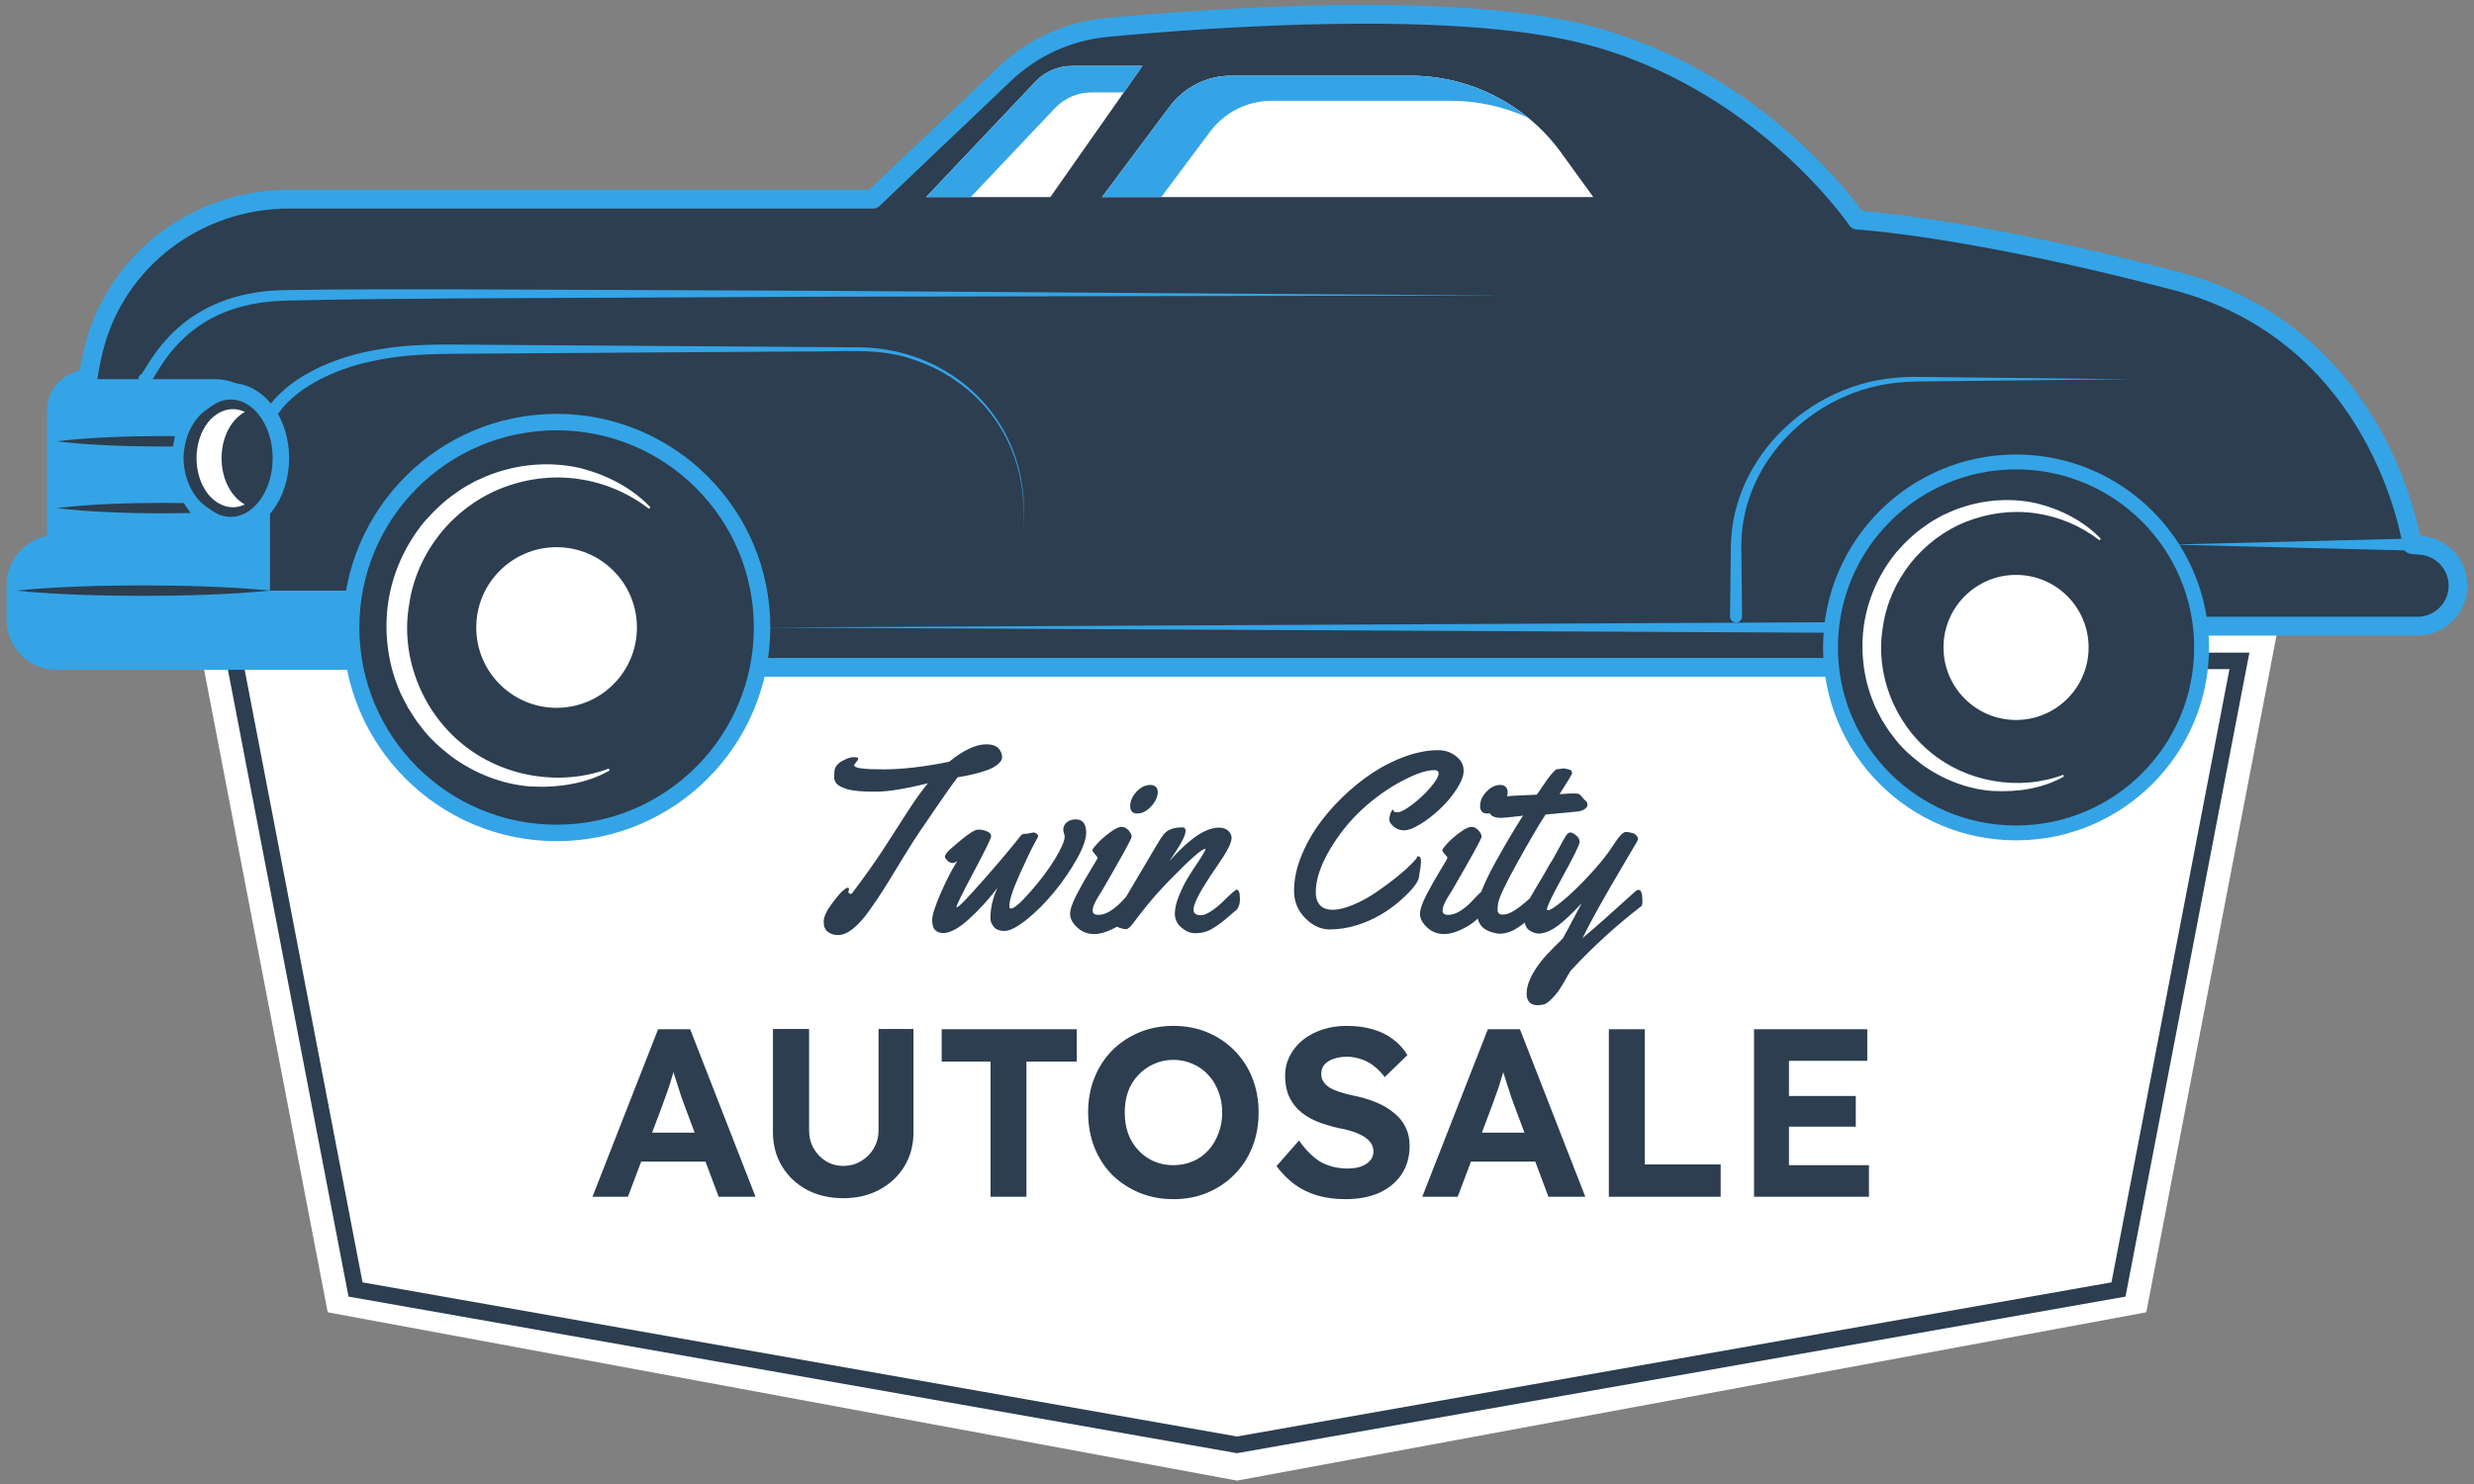 <svg width="155" height="93" viewBox="0 0 155 93" fill="none" xmlns="http://www.w3.org/2000/svg">
<rect x="0" y="0" width="155" height="93" fill="#808080" stroke="none"/>
<path d="M12.299 39.436L20.532 82.239L77.501 92.787L134.468 82.239L142.702 39.436H12.299Z" fill="white"/>
<path d="M22.275 80.81L14.697 41.416H140.304L132.726 80.81L77.5 90.546L22.275 80.81Z" stroke="#2C3E50" stroke-width="1.031" stroke-miterlimit="10"/>
<path d="M151.115 34.127C151.115 34.127 149.278 21.009 136.291 17.599C123.305 14.188 116.352 13.794 116.352 13.794C116.352 13.794 110.318 4.874 99.167 2.119C90.839 0.062 76.217 1.078 69.35 1.723C66.944 1.949 64.686 2.975 62.936 4.641L54.697 12.482H18.08C12.347 12.482 7.244 16.32 5.871 21.886C5.726 22.474 5.603 23.099 5.504 23.764C4.418 23.764 3.537 24.645 3.537 25.731V34.127C2.136 34.127 1.001 35.263 1.001 36.663V38.849C1.001 40.25 2.136 41.385 3.537 41.385H16.48H22.514C22.514 41.385 22.776 29.403 34.67 29.36C46.563 29.316 46.024 41.822 46.024 41.822H116.614C116.614 41.822 117.794 30.453 125.14 30.584C132.486 30.715 134.192 39.242 134.192 39.242H151.463C152.864 39.242 154 38.106 154 36.705C154 35.392 153 34.297 151.693 34.178L151.115 34.127Z" fill="#2C3E50" stroke="#34A4E6" stroke-width="1.179" stroke-miterlimit="10" stroke-linecap="round" stroke-linejoin="round"/>
<path d="M5.504 23.764H13.474C15.376 23.764 16.917 25.306 16.917 27.207V37.013H23.423C23.423 37.013 22.34 39.637 22.514 41.386H3.537C2.137 41.386 1.001 40.25 1.001 38.85V36.226C1.001 34.826 2.137 33.691 3.537 33.691V25.732C3.536 24.645 4.418 23.764 5.504 23.764Z" fill="#34A4E6"/>
<path d="M16.46 26.521C16.444 26.428 16.443 26.322 16.458 26.227C16.473 26.16 16.489 26.128 16.506 26.077C16.538 25.978 16.578 25.898 16.619 25.828C16.696 25.673 16.789 25.544 16.881 25.413C17.069 25.156 17.274 24.921 17.498 24.708C17.937 24.273 18.428 23.907 18.945 23.591C19.98 22.958 21.109 22.523 22.259 22.207C23.417 21.919 24.594 21.733 25.775 21.655C26.959 21.577 28.137 21.59 29.3 21.6L43.316 21.695L50.324 21.742L53.828 21.766C55.008 21.77 56.186 21.976 57.299 22.36C59.53 23.119 61.492 24.656 62.704 26.672C63.932 28.68 64.371 31.116 64.055 33.427C64.34 31.112 63.867 28.692 62.624 26.721C61.397 24.741 59.44 23.255 57.239 22.539C55.033 21.744 52.652 22.072 50.324 22.025L43.317 22.072L29.301 22.166C28.129 22.171 26.968 22.175 25.822 22.266C24.674 22.357 23.538 22.553 22.433 22.845C21.337 23.162 20.272 23.59 19.321 24.191C18.846 24.489 18.399 24.833 18.015 25.226C17.817 25.418 17.641 25.628 17.488 25.843C17.413 25.952 17.337 26.062 17.286 26.171C17.253 26.227 17.229 26.279 17.219 26.32L17.197 26.377C17.208 26.354 17.203 26.322 17.183 26.302C17.244 26.501 17.131 26.712 16.932 26.773C16.731 26.833 16.52 26.72 16.46 26.521Z" fill="#34A4E6"/>
<path d="M108.389 38.631L108.438 34.276C108.455 32.774 108.827 31.284 109.489 29.949C110.814 27.268 113.245 25.22 116.028 24.257C117.418 23.76 118.912 23.587 120.367 23.623L124.721 23.67L133.428 23.764L124.721 23.858L120.367 23.906C118.921 23.902 117.496 24.102 116.156 24.612C113.483 25.602 111.196 27.63 110 30.193C109.4 31.471 109.084 32.875 109.098 34.278L109.144 38.632C109.147 38.84 108.98 39.011 108.771 39.013C108.562 39.016 108.392 38.849 108.389 38.64C108.389 38.637 108.389 38.633 108.389 38.631Z" fill="#34A4E6"/>
<path d="M9.046 23.386C8.99 23.381 8.924 23.4 8.88 23.434C8.873 23.436 8.868 23.439 8.862 23.445C8.847 23.465 8.873 23.43 8.878 23.426L8.957 23.313L9.133 23.033C9.253 22.839 9.376 22.64 9.508 22.447C9.769 22.058 10.057 21.682 10.37 21.329C10.997 20.621 11.738 20.012 12.555 19.533C14.193 18.569 16.111 18.192 17.949 18.179C21.598 18.116 25.228 18.132 28.866 18.133L50.683 18.219L94.313 18.518L50.682 18.596L28.867 18.699C25.234 18.73 21.592 18.745 17.971 18.839C16.186 18.867 14.418 19.243 12.913 20.142C12.165 20.59 11.491 21.154 10.918 21.812C10.631 22.142 10.367 22.491 10.126 22.859C10.004 23.042 9.889 23.231 9.771 23.424L9.587 23.723C9.554 23.774 9.519 23.828 9.471 23.89C9.437 23.928 9.436 23.943 9.374 23.998C9.348 24.022 9.321 24.045 9.293 24.066C9.223 24.109 9.129 24.138 9.047 24.141C8.839 24.141 8.67 23.972 8.67 23.764C8.669 23.555 8.837 23.386 9.046 23.386Z" fill="#34A4E6"/>
<path d="M58.02 12.352L64.87 5.117C65.466 4.487 66.294 4.131 67.161 4.131H71.575L65.804 12.352H58.02Z" fill="white"/>
<path d="M66.094 6.778C66.69 6.148 67.519 5.792 68.385 5.792H70.409L71.575 4.131H67.161C66.294 4.131 65.466 4.487 64.87 5.116L58.02 12.351H60.818L66.094 6.778Z" fill="#34A4E6"/>
<path d="M69.04 12.352L73.282 6.673C74.19 5.459 75.617 4.743 77.134 4.743H88.356C92.098 4.743 95.613 6.537 97.808 9.568L99.823 12.351H69.04V12.352Z" fill="white"/>
<path d="M75.818 8.247C76.726 7.033 78.153 6.317 79.67 6.317H90.892C92.582 6.317 94.224 6.686 95.722 7.367C93.663 5.691 91.071 4.743 88.356 4.743H77.134C75.618 4.743 74.19 5.458 73.282 6.673L69.04 12.352H72.752L75.818 8.247Z" fill="#34A4E6"/>
<path d="M3.536 27.656C5.766 27.396 7.997 27.336 10.226 27.326C12.456 27.335 14.687 27.394 16.916 27.656C14.687 27.917 12.456 27.977 10.226 27.985C7.997 27.975 5.767 27.915 3.536 27.656Z" fill="#2C3E50"/>
<path d="M16.917 37.013C14.264 37.273 11.611 37.333 8.958 37.343C6.305 37.334 3.653 37.275 1 37.013C3.653 36.752 6.305 36.693 8.958 36.684C11.611 36.694 14.264 36.753 16.917 37.013Z" fill="#2C3E50"/>
<path d="M16.917 31.842C14.687 32.101 12.457 32.161 10.227 32.172C7.997 32.163 5.767 32.103 3.537 31.842C5.767 31.58 7.997 31.521 10.227 31.512C12.457 31.523 14.687 31.582 16.917 31.842Z" fill="#2C3E50"/>
<path d="M34.871 52.198C41.981 52.198 47.745 46.434 47.745 39.324C47.745 32.214 41.981 26.451 34.871 26.451C27.761 26.451 21.998 32.214 21.998 39.324C21.998 46.434 27.761 52.198 34.871 52.198Z" fill="#2C3E50" stroke="#34A4E6" stroke-width="1.031" stroke-miterlimit="10"/>
<path d="M38.191 48.288C36.72 49.116 34.96 49.385 33.213 49.284C31.456 49.153 29.732 48.468 28.273 47.402C27.563 46.847 26.871 46.238 26.337 45.494C26.038 45.147 25.823 44.74 25.566 44.36C25.365 43.95 25.116 43.557 24.963 43.122C24.268 41.413 24.054 39.518 24.33 37.691C24.613 35.861 25.411 34.123 26.579 32.704C27.184 32.013 27.848 31.372 28.608 30.863C28.972 30.588 29.377 30.374 29.775 30.154C30.189 29.965 30.601 29.773 31.032 29.634C32.745 29.045 34.593 28.939 36.307 29.324C38.007 29.748 39.594 30.566 40.748 31.788L40.667 31.892C39.377 30.891 37.824 30.235 36.209 30.013C34.593 29.781 32.926 30.003 31.414 30.599C29.902 31.196 28.561 32.213 27.549 33.479C26.548 34.756 25.856 36.283 25.634 37.892C25.071 41.106 26.41 44.532 28.931 46.596C31.442 48.68 35.073 49.317 38.145 48.165L38.191 48.288Z" fill="white"/>
<path d="M34.871 44.358C37.652 44.358 39.905 42.105 39.905 39.324C39.905 36.544 37.652 34.291 34.871 34.291C32.091 34.291 29.838 36.544 29.838 39.324C29.838 42.105 32.091 44.358 34.871 44.358Z" fill="white"/>
<path d="M126.309 52.198C132.729 52.198 137.933 46.994 137.933 40.574C137.933 34.154 132.729 28.949 126.309 28.949C119.889 28.949 114.684 34.154 114.684 40.574C114.684 46.994 119.889 52.198 126.309 52.198Z" fill="#2C3E50" stroke="#34A4E6" stroke-width="0.931" stroke-miterlimit="10"/>
<path d="M129.306 48.667C127.978 49.415 126.389 49.657 124.811 49.566C123.225 49.449 121.668 48.83 120.351 47.867C119.71 47.367 119.085 46.817 118.604 46.145C118.334 45.832 118.139 45.464 117.907 45.121C117.725 44.75 117.501 44.396 117.363 44.003C116.735 42.46 116.542 40.748 116.791 39.098C117.047 37.446 117.767 35.876 118.822 34.595C119.368 33.972 119.968 33.392 120.654 32.933C120.983 32.684 121.349 32.491 121.708 32.292C122.081 32.122 122.454 31.948 122.842 31.823C124.389 31.292 126.058 31.196 127.605 31.543C129.141 31.926 130.573 32.664 131.616 33.768L131.542 33.862C130.377 32.959 128.975 32.365 127.517 32.165C126.058 31.956 124.553 32.156 123.188 32.694C121.822 33.233 120.613 34.152 119.698 35.295C118.794 36.449 118.17 37.827 117.969 39.28C117.461 42.182 118.67 45.275 120.947 47.139C123.213 49.021 126.493 49.596 129.267 48.555L129.306 48.667Z" fill="white"/>
<path d="M126.309 45.119C128.819 45.119 130.854 43.084 130.854 40.574C130.854 38.063 128.819 36.028 126.309 36.028C123.798 36.028 121.763 38.063 121.763 40.574C121.763 43.084 123.798 45.119 126.309 45.119Z" fill="white"/>
<path d="M14.457 32.907C16.192 32.907 17.598 31.03 17.598 28.714C17.598 26.398 16.192 24.521 14.457 24.521C12.723 24.521 11.317 26.398 11.317 28.714C11.317 31.03 12.723 32.907 14.457 32.907Z" fill="#2C3E50" stroke="#34A4E6" stroke-width="1.031" stroke-miterlimit="10"/>
<path d="M13.881 28.714C13.881 27.371 14.515 26.228 15.404 25.782C15.148 25.653 14.87 25.58 14.58 25.58C13.284 25.58 12.233 26.983 12.233 28.715C12.233 30.446 13.284 31.85 14.58 31.85C14.871 31.85 15.148 31.776 15.404 31.648C14.515 31.2 13.881 30.058 13.881 28.714Z" fill="white"/>
<path d="M16.969 28.714C16.974 29.441 16.821 30.177 16.467 30.844C16.131 31.502 15.488 32.148 14.58 32.239C13.68 32.33 12.787 31.809 12.274 31.118C11.745 30.418 11.515 29.557 11.499 28.714C11.515 27.871 11.748 27.012 12.277 26.312C12.792 25.624 13.681 25.102 14.58 25.193C15.486 25.283 16.129 25.927 16.465 26.584C16.82 27.251 16.974 27.987 16.969 28.714ZM16.887 28.714C16.878 28.002 16.698 27.283 16.308 26.687C15.929 26.096 15.289 25.636 14.58 25.64C13.871 25.644 13.241 26.108 12.869 26.699C12.488 27.294 12.316 28.009 12.314 28.714C12.316 29.419 12.488 30.134 12.87 30.729C13.241 31.32 13.871 31.785 14.58 31.788C15.289 31.792 15.929 31.332 16.308 30.741C16.698 30.145 16.878 29.426 16.887 28.714Z" fill="#2C3E50"/>
<path d="M151.114 34.504L136.086 34.127L151.114 33.75C151.323 33.745 151.496 33.91 151.501 34.118C151.506 34.327 151.342 34.5 151.133 34.505C151.127 34.505 151.12 34.505 151.114 34.504Z" fill="#34A4E6"/>
<path d="M47.745 39.324L114.684 38.995C114.867 38.994 115.015 39.141 115.016 39.323C115.016 39.506 114.87 39.654 114.687 39.655H114.684L47.745 39.324Z" fill="#34A4E6"/>
<path d="M37.12 75L41.23 64.5H43.24L47.335 75H45.025L42.91 69.345C42.85 69.185 42.775 68.98 42.685 68.73C42.605 68.48 42.52 68.215 42.43 67.935C42.34 67.655 42.255 67.39 42.175 67.14C42.095 66.88 42.035 66.665 41.995 66.495L42.4 66.48C42.34 66.71 42.27 66.95 42.19 67.2C42.12 67.44 42.045 67.69 41.965 67.95C41.885 68.2 41.8 68.445 41.71 68.685C41.62 68.925 41.535 69.16 41.455 69.39L39.34 75H37.12ZM39.025 72.795L39.76 70.98H44.575L45.325 72.795H39.025ZM52.836 75.09C51.986 75.09 51.226 74.915 50.556 74.565C49.896 74.205 49.376 73.715 48.996 73.095C48.616 72.465 48.426 71.755 48.426 70.965V64.485H50.691V70.83C50.691 71.25 50.786 71.63 50.976 71.97C51.166 72.3 51.421 72.565 51.741 72.765C52.071 72.965 52.436 73.065 52.836 73.065C53.246 73.065 53.616 72.965 53.946 72.765C54.286 72.565 54.551 72.3 54.741 71.97C54.941 71.63 55.041 71.25 55.041 70.83V64.485H57.231V70.965C57.231 71.755 57.041 72.465 56.661 73.095C56.281 73.715 55.756 74.205 55.086 74.565C54.426 74.915 53.676 75.09 52.836 75.09ZM62.059 75V66.525H58.999V64.5H67.459V66.525H64.309V75H62.059ZM73.513 75.15C72.743 75.15 72.033 75.015 71.383 74.745C70.733 74.475 70.163 74.1 69.673 73.62C69.193 73.13 68.823 72.555 68.563 71.895C68.303 71.225 68.173 70.5 68.173 69.72C68.173 68.93 68.303 68.21 68.563 67.56C68.823 66.9 69.193 66.325 69.673 65.835C70.163 65.345 70.733 64.965 71.383 64.695C72.033 64.425 72.743 64.29 73.513 64.29C74.293 64.29 75.003 64.425 75.643 64.695C76.293 64.965 76.858 65.345 77.338 65.835C77.828 66.325 78.203 66.9 78.463 67.56C78.723 68.22 78.853 68.94 78.853 69.72C78.853 70.5 78.723 71.22 78.463 71.88C78.203 72.54 77.828 73.115 77.338 73.605C76.858 74.095 76.293 74.475 75.643 74.745C75.003 75.015 74.293 75.15 73.513 75.15ZM73.513 73.02C73.953 73.02 74.358 72.94 74.728 72.78C75.108 72.62 75.433 72.39 75.703 72.09C75.973 71.79 76.183 71.44 76.333 71.04C76.493 70.64 76.573 70.2 76.573 69.72C76.573 69.24 76.493 68.8 76.333 68.4C76.183 68 75.973 67.655 75.703 67.365C75.433 67.065 75.108 66.835 74.728 66.675C74.358 66.505 73.953 66.42 73.513 66.42C73.073 66.42 72.668 66.505 72.298 66.675C71.928 66.835 71.603 67.065 71.323 67.365C71.043 67.655 70.828 68 70.678 68.4C70.538 68.8 70.468 69.24 70.468 69.72C70.468 70.2 70.538 70.64 70.678 71.04C70.828 71.44 71.043 71.79 71.323 72.09C71.603 72.39 71.928 72.62 72.298 72.78C72.668 72.94 73.073 73.02 73.513 73.02ZM84.294 75.15C83.644 75.15 83.049 75.07 82.509 74.91C81.979 74.75 81.504 74.515 81.084 74.205C80.674 73.895 80.304 73.52 79.974 73.08L81.384 71.475C81.874 72.155 82.359 72.62 82.839 72.87C83.329 73.11 83.859 73.23 84.429 73.23C84.739 73.23 85.014 73.19 85.254 73.11C85.504 73.02 85.699 72.895 85.839 72.735C85.979 72.575 86.049 72.385 86.049 72.165C86.049 72.005 86.014 71.86 85.944 71.73C85.874 71.59 85.774 71.47 85.644 71.37C85.514 71.26 85.359 71.165 85.179 71.085C84.999 70.995 84.799 70.92 84.579 70.86C84.359 70.79 84.119 70.735 83.859 70.695C83.299 70.565 82.809 70.41 82.389 70.23C81.969 70.04 81.619 69.81 81.339 69.54C81.059 69.26 80.849 68.945 80.709 68.595C80.579 68.245 80.514 67.85 80.514 67.41C80.514 66.96 80.614 66.545 80.814 66.165C81.014 65.775 81.289 65.44 81.639 65.16C81.999 64.88 82.409 64.665 82.869 64.515C83.339 64.365 83.834 64.29 84.354 64.29C84.994 64.29 85.554 64.365 86.034 64.515C86.514 64.655 86.929 64.86 87.279 65.13C87.639 65.4 87.939 65.73 88.179 66.12L86.754 67.5C86.544 67.22 86.314 66.985 86.064 66.795C85.824 66.605 85.559 66.465 85.269 66.375C84.989 66.275 84.699 66.225 84.399 66.225C84.069 66.225 83.784 66.27 83.544 66.36C83.304 66.44 83.114 66.56 82.974 66.72C82.844 66.88 82.779 67.075 82.779 67.305C82.779 67.485 82.824 67.645 82.914 67.785C83.004 67.925 83.134 68.05 83.304 68.16C83.474 68.26 83.679 68.35 83.919 68.43C84.159 68.51 84.424 68.58 84.714 68.64C85.264 68.75 85.759 68.895 86.199 69.075C86.639 69.255 87.014 69.475 87.324 69.735C87.644 69.985 87.889 70.285 88.059 70.635C88.229 70.975 88.314 71.36 88.314 71.79C88.314 72.5 88.144 73.105 87.804 73.605C87.464 74.105 86.994 74.49 86.394 74.76C85.794 75.02 85.094 75.15 84.294 75.15ZM89.107 75L93.217 64.5H95.227L99.322 75H97.012L94.897 69.345C94.837 69.185 94.762 68.98 94.672 68.73C94.592 68.48 94.507 68.215 94.417 67.935C94.327 67.655 94.242 67.39 94.162 67.14C94.082 66.88 94.022 66.665 93.982 66.495L94.387 66.48C94.327 66.71 94.257 66.95 94.177 67.2C94.107 67.44 94.032 67.69 93.952 67.95C93.872 68.2 93.787 68.445 93.697 68.685C93.607 68.925 93.522 69.16 93.442 69.39L91.327 75H89.107ZM91.012 72.795L91.747 70.98H96.562L97.312 72.795H91.012ZM100.797 75V64.5H103.047V72.975H107.802V75H100.797ZM109.893 75V64.5H116.988V66.48H112.083V73.02H117.093V75H109.893ZM110.943 70.605V68.685H116.268V70.605H110.943Z" fill="#2C3E50"/>
<path d="M53.191 55.731L53.152 55.895C53.152 55.926 53.165 55.955 53.191 55.981C53.223 56.007 53.259 56.02 53.301 56.02C53.343 56.02 53.376 55.999 53.402 55.958C54.178 54.926 54.822 54.02 55.332 53.239C55.843 52.453 56.215 51.874 56.449 51.505C56.689 51.135 56.879 50.841 57.02 50.622C57.395 50.049 57.767 49.536 58.137 49.083C56.73 49.437 55.629 49.614 54.832 49.614C54.035 49.614 53.462 49.565 53.113 49.466C52.764 49.361 52.535 49.247 52.426 49.122C52.316 48.992 52.262 48.861 52.262 48.731C52.262 48.596 52.267 48.466 52.277 48.341C52.298 48.08 52.455 47.867 52.746 47.7C53.043 47.533 53.288 47.45 53.48 47.45C53.673 47.45 53.77 47.479 53.77 47.536C53.77 47.593 53.725 47.671 53.637 47.77C53.553 47.864 53.512 47.929 53.512 47.966C53.512 48.132 54.113 48.216 55.316 48.216C56.52 48.216 57.902 48.057 59.465 47.739C60.361 47.01 61.134 46.645 61.785 46.645C62.218 46.645 62.504 46.768 62.645 47.013C62.738 47.158 62.785 47.304 62.785 47.45C62.785 47.596 62.699 47.742 62.527 47.888C62.361 48.033 62.134 48.158 61.848 48.263C61.327 48.45 60.712 48.598 60.004 48.708C59.707 49.088 59.285 49.679 58.738 50.481C58.197 51.283 57.827 51.825 57.629 52.106C57.431 52.388 57.111 52.888 56.668 53.606C56.23 54.325 55.85 54.947 55.527 55.473C55.205 55.994 54.861 56.51 54.496 57.02C53.751 58.072 53.087 58.598 52.504 58.598C52.259 58.598 52.048 58.533 51.871 58.403C51.694 58.273 51.605 58.062 51.605 57.77C51.605 57.473 51.767 57.106 52.09 56.669C52.418 56.226 52.658 55.942 52.809 55.817C52.96 55.692 53.061 55.63 53.113 55.63C53.165 55.63 53.191 55.663 53.191 55.731ZM66.707 52.411L66.613 52.036C66.613 51.822 66.686 51.656 66.832 51.536C66.983 51.411 67.171 51.348 67.395 51.348C67.832 51.348 68.051 51.627 68.051 52.184C68.051 52.585 67.853 53.14 67.457 53.848C67.061 54.551 66.593 55.234 66.051 55.895C65.514 56.551 64.944 57.124 64.34 57.614C63.736 58.098 63.27 58.341 62.941 58.341C62.619 58.341 62.389 58.252 62.254 58.075C62.119 57.898 62.051 57.729 62.051 57.567C62.051 57.401 62.059 57.244 62.074 57.098C62.132 56.588 62.272 56.101 62.496 55.638C61.939 56.367 61.34 57.023 60.699 57.606C60.059 58.184 59.522 58.473 59.09 58.473C58.882 58.473 58.715 58.411 58.59 58.286C58.465 58.161 58.402 57.95 58.402 57.653C58.402 57.351 58.582 56.788 58.941 55.966C59.301 55.138 59.645 54.473 59.973 53.973C59.853 54.046 59.746 54.083 59.652 54.083C59.564 54.083 59.465 54.033 59.355 53.934C59.251 53.83 59.199 53.749 59.199 53.692C59.199 53.635 59.238 53.551 59.316 53.442C59.395 53.333 59.694 53.065 60.215 52.638C60.736 52.205 61.093 51.989 61.285 51.989C61.478 51.989 61.66 52.026 61.832 52.098C62.009 52.171 62.098 52.273 62.098 52.403C62.098 52.528 61.736 53.27 61.012 54.63C60.288 55.989 59.926 56.726 59.926 56.841C59.926 56.856 59.931 56.864 59.941 56.864C60.051 56.864 60.595 56.307 61.574 55.192C62.559 54.078 63.332 53.161 63.895 52.442C63.973 52.312 64.09 52.247 64.246 52.247L64.317 52.255L64.746 52.169C64.814 52.169 64.879 52.195 64.942 52.247C65.009 52.299 65.043 52.346 65.043 52.388C65.043 52.429 64.949 52.617 64.762 52.95C64.579 53.283 64.28 53.913 63.863 54.841C63.447 55.768 63.238 56.419 63.238 56.794C63.238 56.888 63.272 56.934 63.34 56.934C63.538 56.934 63.949 56.578 64.574 55.864C65.204 55.145 65.718 54.458 66.113 53.801C66.509 53.145 66.707 52.682 66.707 52.411ZM72.535 49.638C72.535 49.934 72.397 50.234 72.121 50.536C71.845 50.833 71.556 50.981 71.254 50.981C70.957 50.981 70.809 50.825 70.809 50.513C70.809 50.2 70.939 49.903 71.199 49.622C71.465 49.335 71.757 49.192 72.074 49.192C72.215 49.192 72.327 49.231 72.41 49.309C72.494 49.388 72.535 49.497 72.535 49.638ZM71.27 56.458C71.27 56.614 71.254 56.726 71.223 56.794C70.968 57.315 70.561 57.736 70.004 58.059C69.447 58.377 68.962 58.536 68.551 58.536C68.139 58.536 67.785 58.398 67.488 58.122C67.192 57.846 67.043 57.565 67.043 57.278C67.043 56.992 67.186 56.575 67.473 56.028C67.759 55.481 68.046 54.976 68.332 54.513C68.619 54.049 68.762 53.799 68.762 53.763C68.762 53.721 68.707 53.643 68.598 53.528C68.494 53.413 68.442 53.33 68.442 53.278C68.442 53.221 68.548 53.078 68.762 52.848C68.981 52.614 69.244 52.385 69.551 52.161C69.863 51.932 70.1 51.817 70.262 51.817C70.428 51.817 70.577 51.89 70.707 52.036C70.837 52.182 70.902 52.315 70.902 52.434C70.902 52.554 70.283 53.682 69.043 55.817C69.027 55.848 68.983 55.919 68.91 56.028C68.843 56.132 68.788 56.221 68.746 56.294C68.71 56.361 68.665 56.445 68.613 56.544C68.509 56.752 68.457 56.926 68.457 57.067C68.457 57.244 68.577 57.333 68.817 57.333C69.056 57.333 69.303 57.252 69.559 57.091C69.819 56.924 70.043 56.742 70.231 56.544C70.72 56.018 70.999 55.755 71.067 55.755C71.202 55.755 71.27 55.989 71.27 56.458ZM74.777 57.013C74.777 57.242 74.934 57.356 75.246 57.356C75.413 57.356 75.621 57.273 75.871 57.106C76.126 56.94 76.356 56.757 76.559 56.559C77.1 56.023 77.408 55.755 77.481 55.755C77.616 55.755 77.684 55.95 77.684 56.341C77.684 56.731 77.561 56.999 77.317 57.145C76.572 57.817 75.996 58.226 75.59 58.372C75.361 58.45 75.108 58.486 74.832 58.481C74.556 58.476 74.283 58.356 74.012 58.122C73.741 57.888 73.606 57.604 73.606 57.27C73.606 56.932 73.694 56.549 73.871 56.122C74.048 55.695 74.228 55.33 74.41 55.028C74.598 54.721 74.827 54.367 75.098 53.966C75.369 53.559 75.512 53.307 75.527 53.208L75.512 53.192C75.34 53.208 74.913 53.546 74.231 54.208C73.553 54.869 72.994 55.445 72.551 55.934C72.108 56.424 71.579 57.078 70.965 57.895C70.793 58.119 70.652 58.231 70.543 58.231C70.434 58.231 70.288 58.197 70.106 58.13C69.918 58.057 69.803 58.005 69.762 57.973C69.72 57.942 69.699 57.895 69.699 57.833C69.699 57.77 69.718 57.695 69.754 57.606C69.79 57.513 69.827 57.437 69.863 57.38C69.895 57.317 69.949 57.223 70.027 57.098C70.106 56.973 70.259 56.71 70.488 56.309C70.723 55.903 71.079 55.299 71.559 54.497C72.038 53.695 72.324 53.21 72.418 53.044C72.616 52.7 72.777 52.45 72.902 52.294C73.137 51.997 73.533 51.848 74.09 51.848C74.215 51.848 74.277 51.926 74.277 52.083C74.277 52.328 74.051 52.788 73.598 53.466L73.27 53.958C74.171 52.958 74.931 52.325 75.551 52.059C75.853 51.929 76.124 51.864 76.363 51.864C76.608 51.864 76.801 51.929 76.942 52.059C77.087 52.19 77.16 52.335 77.16 52.497C77.16 52.653 77.106 52.843 76.996 53.067C76.887 53.286 76.775 53.484 76.66 53.661C76.551 53.833 76.405 54.051 76.223 54.317C76.04 54.583 75.942 54.729 75.926 54.755C75.91 54.776 75.869 54.838 75.801 54.942C75.738 55.041 75.692 55.114 75.66 55.161C75.629 55.208 75.577 55.291 75.504 55.411C75.431 55.526 75.371 55.622 75.324 55.7C75.283 55.778 75.228 55.874 75.16 55.989C75.098 56.104 75.046 56.203 75.004 56.286C74.968 56.369 74.928 56.46 74.887 56.559C74.814 56.742 74.777 56.893 74.777 57.013ZM88.84 53.661C88.965 53.661 89.027 53.763 89.027 53.966C89.027 54.163 88.983 54.507 88.895 54.997C88.827 55.325 88.452 55.794 87.77 56.403C86.947 57.132 86.043 57.653 85.059 57.966C84.465 58.153 83.884 58.247 83.317 58.247C82.754 58.247 82.238 58.01 81.77 57.536C81.306 57.057 81.074 56.492 81.074 55.841C81.074 55.184 81.204 54.507 81.465 53.809C81.731 53.106 82.085 52.437 82.527 51.801C82.975 51.161 83.501 50.546 84.106 49.958C84.715 49.369 85.348 48.859 86.004 48.426C86.66 47.994 87.348 47.651 88.067 47.395C88.785 47.14 89.468 47.013 90.113 47.013C90.624 47.013 91.059 47.197 91.418 47.567C91.606 47.765 91.699 48.015 91.699 48.317C91.699 48.614 91.553 48.992 91.262 49.45C90.97 49.903 90.624 50.317 90.223 50.692C89.827 51.067 89.415 51.385 88.988 51.645C88.567 51.906 88.228 52.036 87.973 52.036C87.718 52.036 87.499 51.958 87.317 51.801C87.134 51.64 87.043 51.497 87.043 51.372C87.043 51.247 87.069 51.109 87.121 50.958C87.178 50.807 87.249 50.731 87.332 50.731C87.311 50.757 87.301 50.783 87.301 50.809C87.301 50.872 87.389 50.903 87.567 50.903C87.749 50.903 88.051 50.744 88.473 50.426C88.895 50.109 89.275 49.752 89.613 49.356C89.957 48.96 90.129 48.663 90.129 48.466C90.129 48.33 90.038 48.263 89.856 48.263C89.366 48.263 88.689 48.492 87.824 48.95C86.965 49.403 86.142 49.989 85.356 50.708C84.569 51.426 83.884 52.281 83.301 53.27C82.723 54.255 82.434 55.14 82.434 55.926C82.434 56.255 82.52 56.518 82.692 56.716C82.869 56.913 83.137 57.013 83.496 57.013C83.861 57.013 84.29 56.908 84.785 56.7C85.28 56.492 85.749 56.236 86.192 55.934C86.639 55.632 87.061 55.322 87.457 55.005C87.853 54.687 88.168 54.408 88.402 54.169C88.642 53.929 88.764 53.786 88.77 53.739C88.775 53.687 88.798 53.661 88.84 53.661ZM94.457 49.638C94.457 49.934 94.319 50.234 94.043 50.536C93.767 50.833 93.478 50.981 93.176 50.981C92.879 50.981 92.731 50.825 92.731 50.513C92.731 50.2 92.861 49.903 93.121 49.622C93.387 49.335 93.678 49.192 93.996 49.192C94.137 49.192 94.249 49.231 94.332 49.309C94.415 49.388 94.457 49.497 94.457 49.638ZM93.192 56.458C93.192 56.614 93.176 56.726 93.145 56.794C92.889 57.315 92.483 57.736 91.926 58.059C91.369 58.377 90.884 58.536 90.473 58.536C90.061 58.536 89.707 58.398 89.41 58.122C89.113 57.846 88.965 57.565 88.965 57.278C88.965 56.992 89.108 56.575 89.395 56.028C89.681 55.481 89.968 54.976 90.254 54.513C90.54 54.049 90.684 53.799 90.684 53.763C90.684 53.721 90.629 53.643 90.52 53.528C90.415 53.413 90.363 53.33 90.363 53.278C90.363 53.221 90.47 53.078 90.684 52.848C90.902 52.614 91.165 52.385 91.473 52.161C91.785 51.932 92.022 51.817 92.184 51.817C92.35 51.817 92.499 51.89 92.629 52.036C92.759 52.182 92.824 52.315 92.824 52.434C92.824 52.554 92.204 53.682 90.965 55.817C90.949 55.848 90.905 55.919 90.832 56.028C90.764 56.132 90.71 56.221 90.668 56.294C90.632 56.361 90.587 56.445 90.535 56.544C90.431 56.752 90.379 56.926 90.379 57.067C90.379 57.244 90.499 57.333 90.738 57.333C90.978 57.333 91.225 57.252 91.481 57.091C91.741 56.924 91.965 56.742 92.152 56.544C92.642 56.018 92.921 55.755 92.988 55.755C93.124 55.755 93.192 55.989 93.192 56.458ZM97.996 48.153L98.317 48.231C98.363 48.231 98.405 48.255 98.442 48.301C98.478 48.348 98.496 48.393 98.496 48.434C98.496 48.476 98.442 48.588 98.332 48.77C98.223 48.953 98.093 49.161 97.942 49.395C97.796 49.624 97.718 49.749 97.707 49.77C98.113 49.739 98.4 49.723 98.567 49.723C98.738 49.723 98.856 49.736 98.918 49.763C98.981 49.783 99.051 49.848 99.129 49.958C99.212 50.062 99.288 50.143 99.356 50.2C99.423 50.252 99.457 50.333 99.457 50.442C99.457 50.551 99.389 50.645 99.254 50.723C99.124 50.796 98.983 50.841 98.832 50.856C97.624 50.976 96.957 51.038 96.832 51.044C96.41 51.69 95.819 52.697 95.059 54.067C94.303 55.432 93.902 56.286 93.856 56.63C93.835 56.786 93.824 56.913 93.824 57.013C93.824 57.216 93.931 57.317 94.145 57.317C94.358 57.317 94.595 57.236 94.856 57.075C95.116 56.908 95.356 56.729 95.574 56.536C96.158 56.015 96.47 55.755 96.512 55.755C96.647 55.755 96.715 55.989 96.715 56.458C96.715 56.713 96.598 56.942 96.363 57.145C95.837 57.598 95.395 57.94 95.035 58.169C94.676 58.398 94.317 58.513 93.957 58.513C93.879 58.513 93.806 58.505 93.738 58.489C93.322 58.411 93.014 58.26 92.817 58.036C92.624 57.807 92.527 57.499 92.527 57.114C92.533 56.729 92.647 56.263 92.871 55.716C93.1 55.163 93.387 54.578 93.731 53.958C94.293 52.947 94.856 51.999 95.418 51.114L95.121 51.153C94.517 51.221 94.165 51.255 94.067 51.255H93.996C93.845 51.255 93.699 51.226 93.559 51.169C93.418 51.106 93.348 51.031 93.348 50.942C93.348 50.854 93.384 50.768 93.457 50.684C93.535 50.601 93.582 50.536 93.598 50.489C93.634 50.374 93.77 50.247 94.004 50.106C94.244 49.966 94.423 49.893 94.543 49.888C94.663 49.877 94.777 49.869 94.887 49.864C95.001 49.859 95.126 49.854 95.262 49.848C95.402 49.843 95.509 49.838 95.582 49.833L96.285 49.801C96.723 49.145 97.022 48.723 97.184 48.536C97.35 48.348 97.447 48.247 97.473 48.231C97.499 48.21 97.551 48.2 97.629 48.2L97.996 48.153ZM98.426 60.809C98.4 60.835 98.319 60.966 98.184 61.2C98.053 61.44 97.913 61.679 97.762 61.919C97.611 62.163 97.423 62.395 97.199 62.614C96.981 62.833 96.796 62.95 96.645 62.966C96.499 62.986 96.405 62.997 96.363 62.997C95.884 62.997 95.645 62.755 95.645 62.27C95.645 61.703 95.939 61.038 96.527 60.278C96.751 59.992 97.033 59.682 97.371 59.348C97.71 59.02 97.895 58.833 97.926 58.786C97.957 58.744 98.348 58.015 99.098 56.598C98.598 57.145 98.134 57.591 97.707 57.934C97.28 58.273 96.869 58.463 96.473 58.505H96.418C96.215 58.505 96.014 58.437 95.817 58.301C95.619 58.171 95.52 57.94 95.52 57.606C95.52 57.111 95.652 56.632 95.918 56.169C96.012 56.007 96.173 55.734 96.402 55.348C96.637 54.963 96.853 54.591 97.051 54.231C97.238 53.945 97.431 53.611 97.629 53.231C97.827 52.851 97.978 52.58 98.082 52.419C98.186 52.252 98.285 52.169 98.379 52.169C98.473 52.169 98.593 52.229 98.738 52.348C98.889 52.463 98.965 52.601 98.965 52.763C98.965 52.924 98.624 53.624 97.942 54.864C97.259 56.104 96.918 56.809 96.918 56.981C96.918 57.023 96.939 57.044 96.981 57.044C97.121 57.044 97.431 56.846 97.91 56.45C98.395 56.049 98.928 55.536 99.512 54.911C100.163 54.218 100.673 53.585 101.043 53.013C101.09 52.94 101.126 52.885 101.152 52.848C101.184 52.807 101.22 52.755 101.262 52.692C101.309 52.624 101.345 52.572 101.371 52.536C101.402 52.499 101.436 52.458 101.473 52.411C101.514 52.359 101.551 52.32 101.582 52.294C101.613 52.268 101.647 52.242 101.684 52.216C101.741 52.163 101.803 52.138 101.871 52.138C101.944 52.138 102.051 52.153 102.191 52.184C102.337 52.216 102.423 52.249 102.449 52.286C102.481 52.322 102.512 52.356 102.543 52.388C102.595 52.445 102.621 52.499 102.621 52.551C102.621 52.598 102.6 52.663 102.559 52.747C102.517 52.825 102.275 53.236 101.832 53.981C100.53 56.179 99.634 57.783 99.145 58.794C99.936 58.127 101.051 57.14 102.488 55.833C102.546 55.786 102.603 55.763 102.66 55.763C102.822 55.763 102.902 56.01 102.902 56.505C102.902 56.651 102.876 56.747 102.824 56.794C101.267 57.992 99.801 59.33 98.426 60.809Z" fill="#2C3E50"/>
</svg>
